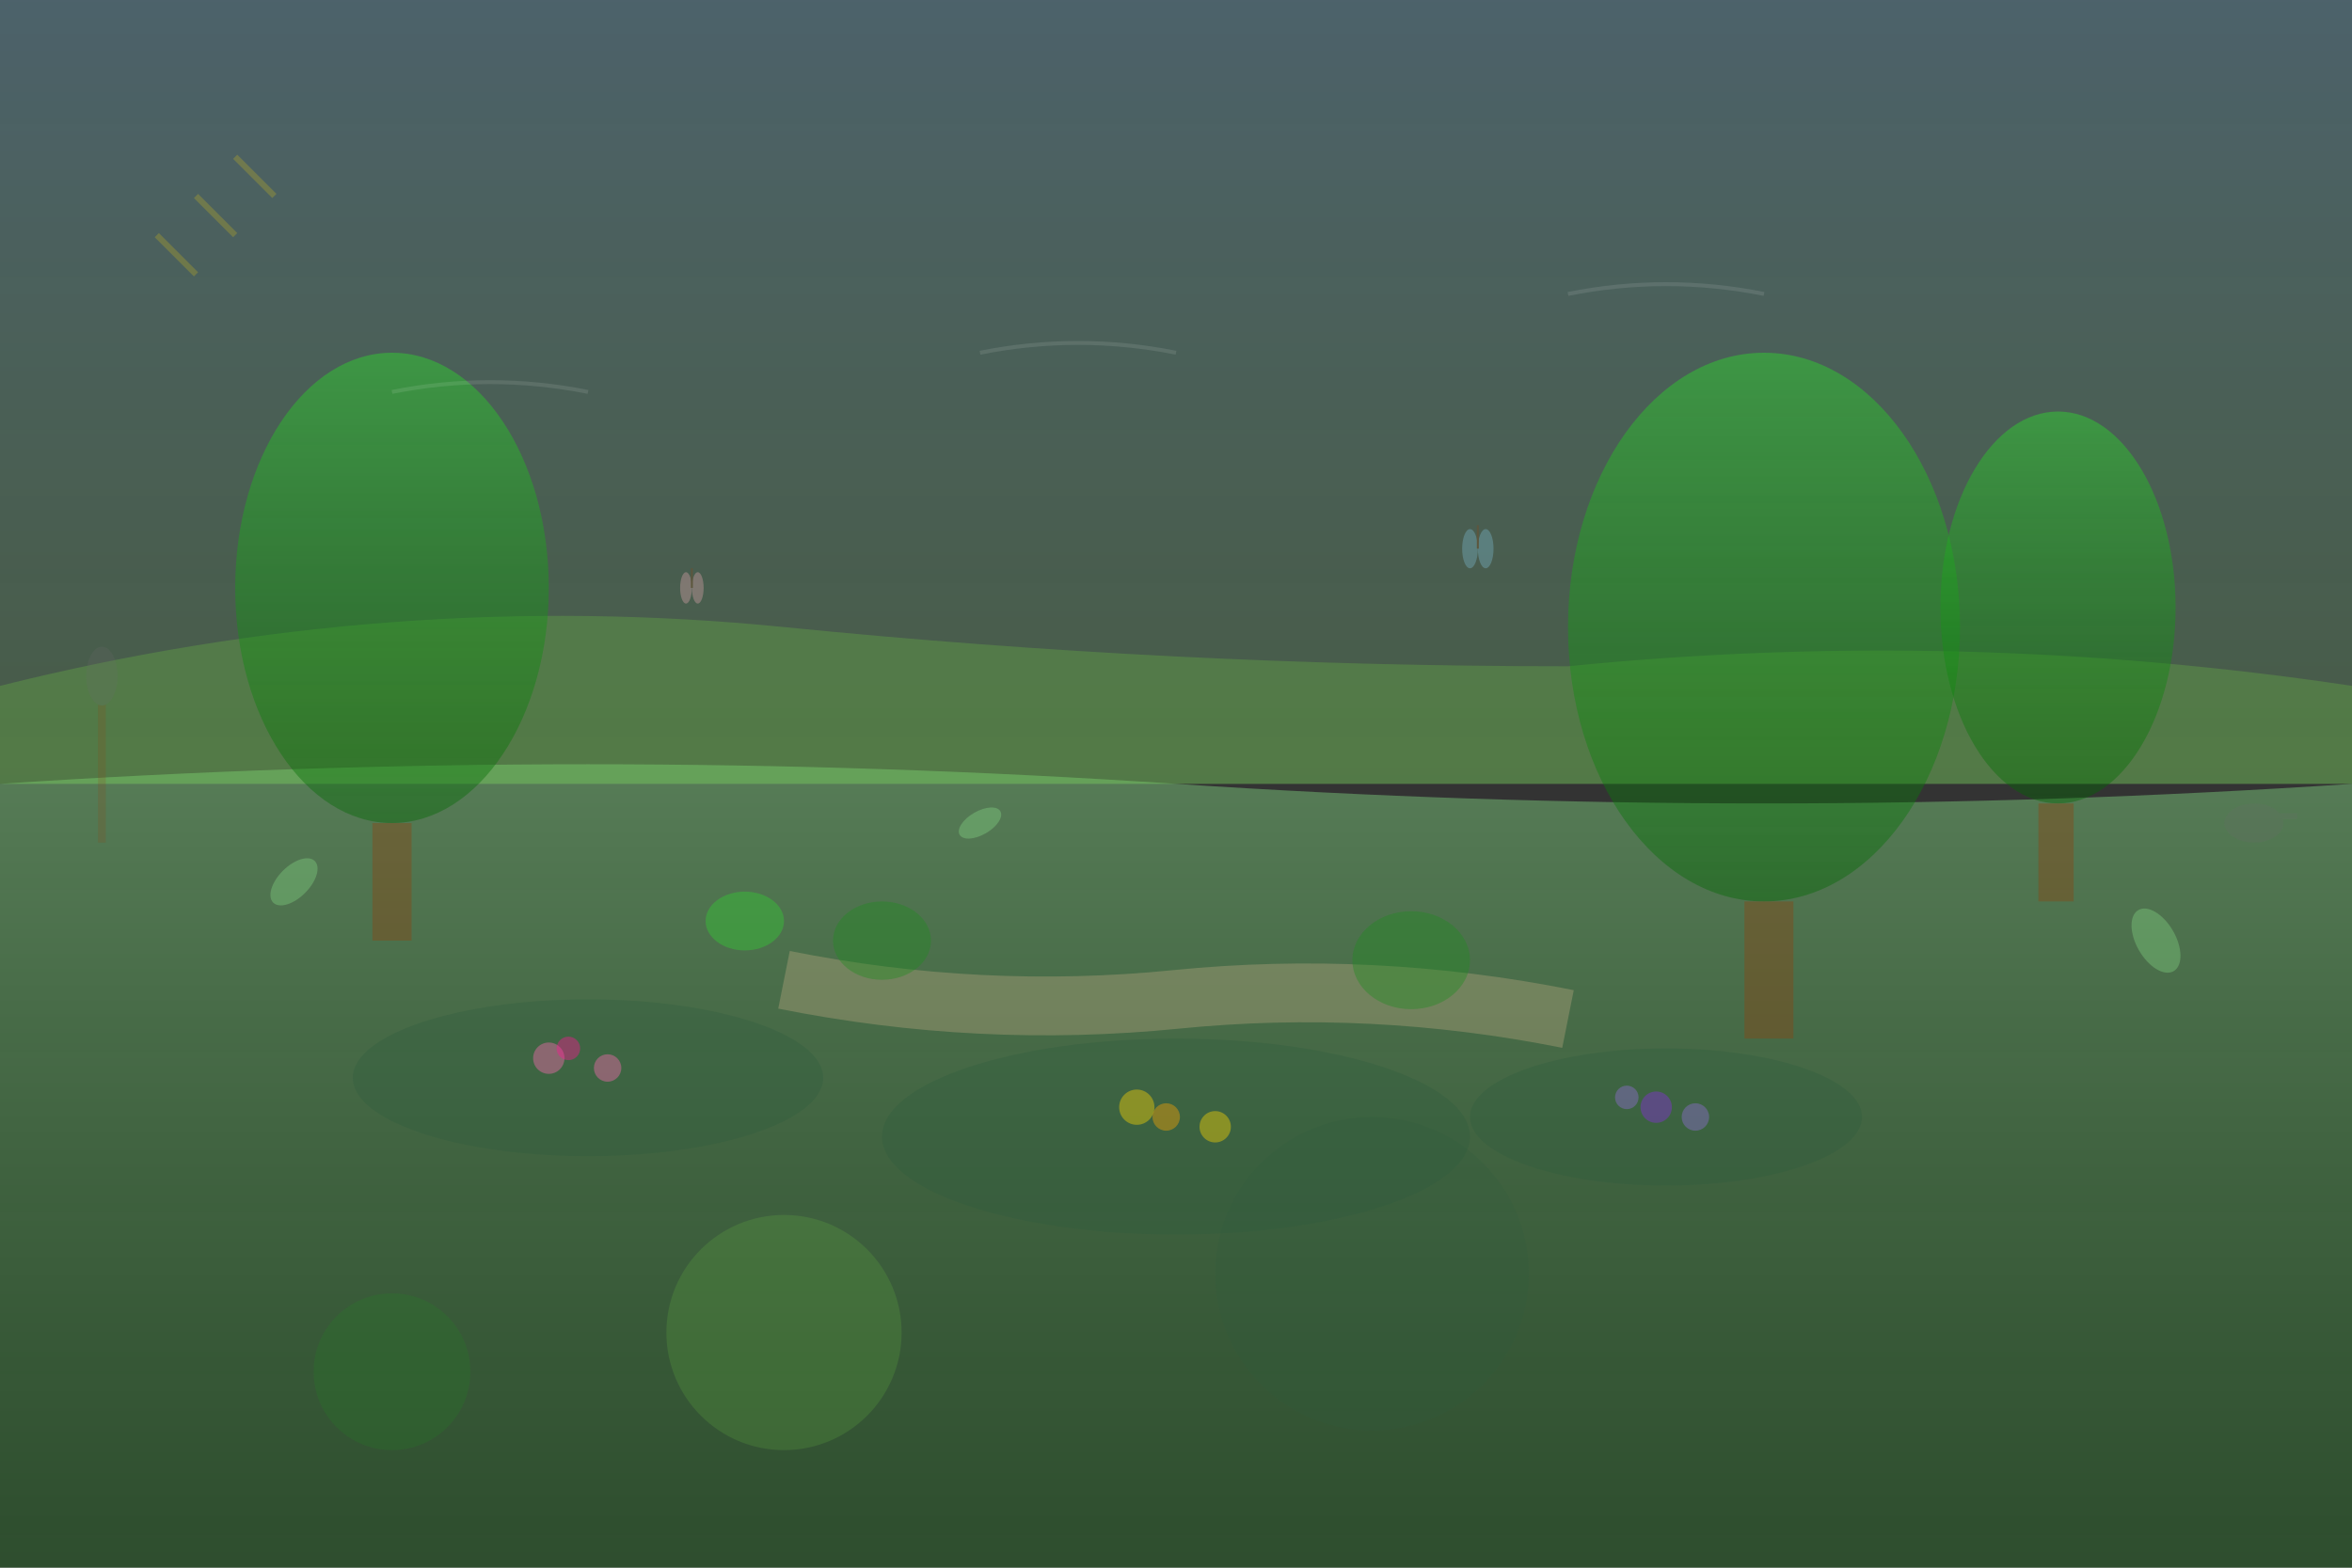 <svg width="1200" height="800" viewBox="0 0 1200 800" fill="none" xmlns="http://www.w3.org/2000/svg">
  <rect x="0" y="0" width="1200" height="800" fill="#333333" stroke="none"/>
  <!-- Background gradient -->
  <defs>
    <linearGradient id="skyGradient" x1="0%" y1="0%" x2="0%" y2="100%">
      <stop offset="0%" style="stop-color:#87CEEB;stop-opacity:0.3" />
      <stop offset="100%" style="stop-color:#98FB98;stop-opacity:0.2" />
    </linearGradient>
    <linearGradient id="grassGradient" x1="0%" y1="0%" x2="0%" y2="100%">
      <stop offset="0%" style="stop-color:#90EE90;stop-opacity:0.4" />
      <stop offset="100%" style="stop-color:#228B22;stop-opacity:0.3" />
    </linearGradient>
    <linearGradient id="treeGradient" x1="0%" y1="0%" x2="0%" y2="100%">
      <stop offset="0%" style="stop-color:#32CD32;stop-opacity:0.5" />
      <stop offset="100%" style="stop-color:#006400;stop-opacity:0.4" />
    </linearGradient>
  </defs>

  <!-- Sky background -->
  <rect width="1200" height="400" fill="url(#skyGradient)"/>
  
  <!-- Ground -->
  <path d="M0 400 Q300 380 600 400 T1200 400 L1200 800 L0 800 Z" fill="url(#grassGradient)"/>
  
  <!-- Background mountains/hills -->
  <path d="M0 350 Q200 300 400 320 T800 340 Q1000 320 1200 350 L1200 400 L0 400 Z" fill="#6DBE45" opacity="0.3"/>
  
  <!-- Large background trees -->
  <ellipse cx="200" cy="300" rx="80" ry="120" fill="url(#treeGradient)"/>
  <ellipse cx="900" cy="320" rx="100" ry="140" fill="url(#treeGradient)"/>
  <ellipse cx="1050" cy="310" rx="60" ry="100" fill="url(#treeGradient)"/>
  
  <!-- Tree trunks -->
  <rect x="190" y="420" width="20" height="60" fill="#8B4513" opacity="0.4"/>
  <rect x="890" y="460" width="25" height="70" fill="#8B4513" opacity="0.4"/>
  <rect x="1040" y="410" width="18" height="50" fill="#8B4513" opacity="0.4"/>
  
  <!-- Garden beds (abstract shapes) -->
  <ellipse cx="300" cy="550" rx="120" ry="40" fill="#2D5A3F" opacity="0.3"/>
  <ellipse cx="600" cy="580" rx="150" ry="50" fill="#2D5A3F" opacity="0.3"/>
  <ellipse cx="850" cy="570" rx="100" ry="35" fill="#2D5A3F" opacity="0.3"/>
  
  <!-- Flowers and plants -->
  <!-- Flower 1 -->
  <circle cx="280" cy="540" r="8" fill="#FF69B4" opacity="0.4"/>
  <circle cx="290" cy="535" r="6" fill="#FF1493" opacity="0.4"/>
  <circle cx="310" cy="545" r="7" fill="#FF69B4" opacity="0.4"/>
  
  <!-- Flower 2 -->
  <circle cx="580" cy="565" r="9" fill="#FFD700" opacity="0.4"/>
  <circle cx="595" cy="570" r="7" fill="#FFA500" opacity="0.4"/>
  <circle cx="620" cy="575" r="8" fill="#FFD700" opacity="0.4"/>
  
  <!-- Flower 3 -->
  <circle cx="830" cy="560" r="6" fill="#9370DB" opacity="0.4"/>
  <circle cx="845" cy="565" r="8" fill="#8A2BE2" opacity="0.4"/>
  <circle cx="865" cy="570" r="7" fill="#9370DB" opacity="0.4"/>
  
  <!-- Decorative garden elements -->
  <!-- Garden path -->
  <path d="M400 500 Q500 520 600 510 Q700 500 800 520" stroke="#D2B48C" stroke-width="30" stroke-opacity="0.3" fill="none"/>
  
  <!-- Small bushes -->
  <ellipse cx="450" cy="480" rx="25" ry="20" fill="#228B22" opacity="0.4"/>
  <ellipse cx="720" cy="490" rx="30" ry="25" fill="#228B22" opacity="0.4"/>
  <ellipse cx="380" cy="470" rx="20" ry="15" fill="#32CD32" opacity="0.4"/>
  
  <!-- Decorative leaves scattered -->
  <ellipse cx="150" cy="450" rx="8" ry="15" fill="#90EE90" opacity="0.3" transform="rotate(45 150 450)"/>
  <ellipse cx="1100" cy="480" rx="10" ry="18" fill="#90EE90" opacity="0.3" transform="rotate(-30 1100 480)"/>
  <ellipse cx="500" cy="420" rx="6" ry="12" fill="#90EE90" opacity="0.3" transform="rotate(60 500 420)"/>
  
  <!-- Garden tools silhouette -->
  <g opacity="0.2">
    <!-- Shovel -->
    <rect x="50" y="350" width="4" height="80" fill="#8B4513"/>
    <ellipse cx="52" cy="345" rx="8" ry="15" fill="#696969"/>
    
    <!-- Watering can -->
    <ellipse cx="1150" cy="420" rx="15" ry="10" fill="#696969"/>
    <rect x="1135" y="418" width="8" height="4" fill="#696969"/>
    <rect x="1160" y="415" width="12" height="3" fill="#696969"/>
  </g>
  
  <!-- Butterflies -->
  <g opacity="0.3">
    <ellipse cx="350" cy="300" rx="3" ry="8" fill="#FFB6C1"/>
    <ellipse cx="356" cy="300" rx="3" ry="8" fill="#FFB6C1"/>
    <line x1="353" y1="300" x2="353" y2="290" stroke="#8B4513" stroke-width="1"/>
    
    <ellipse cx="750" cy="280" rx="4" ry="10" fill="#87CEEB"/>
    <ellipse cx="758" cy="280" rx="4" ry="10" fill="#87CEEB"/>
    <line x1="754" y1="280" x2="754" y2="268" stroke="#8B4513" stroke-width="1"/>
  </g>
  
  <!-- Sun rays (abstract) -->
  <g opacity="0.2">
    <line x1="100" y1="100" x2="120" y2="120" stroke="#FFD700" stroke-width="3"/>
    <line x1="80" y1="120" x2="100" y2="140" stroke="#FFD700" stroke-width="3"/>
    <line x1="120" y1="80" x2="140" y2="100" stroke="#FFD700" stroke-width="3"/>
  </g>
  
  <!-- Abstract garden elements for depth -->
  <circle cx="700" cy="650" r="80" fill="#2D5A3F" opacity="0.2"/>
  <circle cx="400" cy="680" r="60" fill="#6DBE45" opacity="0.2"/>
  <circle cx="200" cy="700" r="40" fill="#228B22" opacity="0.2"/>
  
  <!-- Wind effect lines -->
  <g opacity="0.1">
    <path d="M200 200 Q250 190 300 200" stroke="#FFFFFF" stroke-width="2" fill="none"/>
    <path d="M800 150 Q850 140 900 150" stroke="#FFFFFF" stroke-width="2" fill="none"/>
    <path d="M500 180 Q550 170 600 180" stroke="#FFFFFF" stroke-width="2" fill="none"/>
  </g>
</svg>
